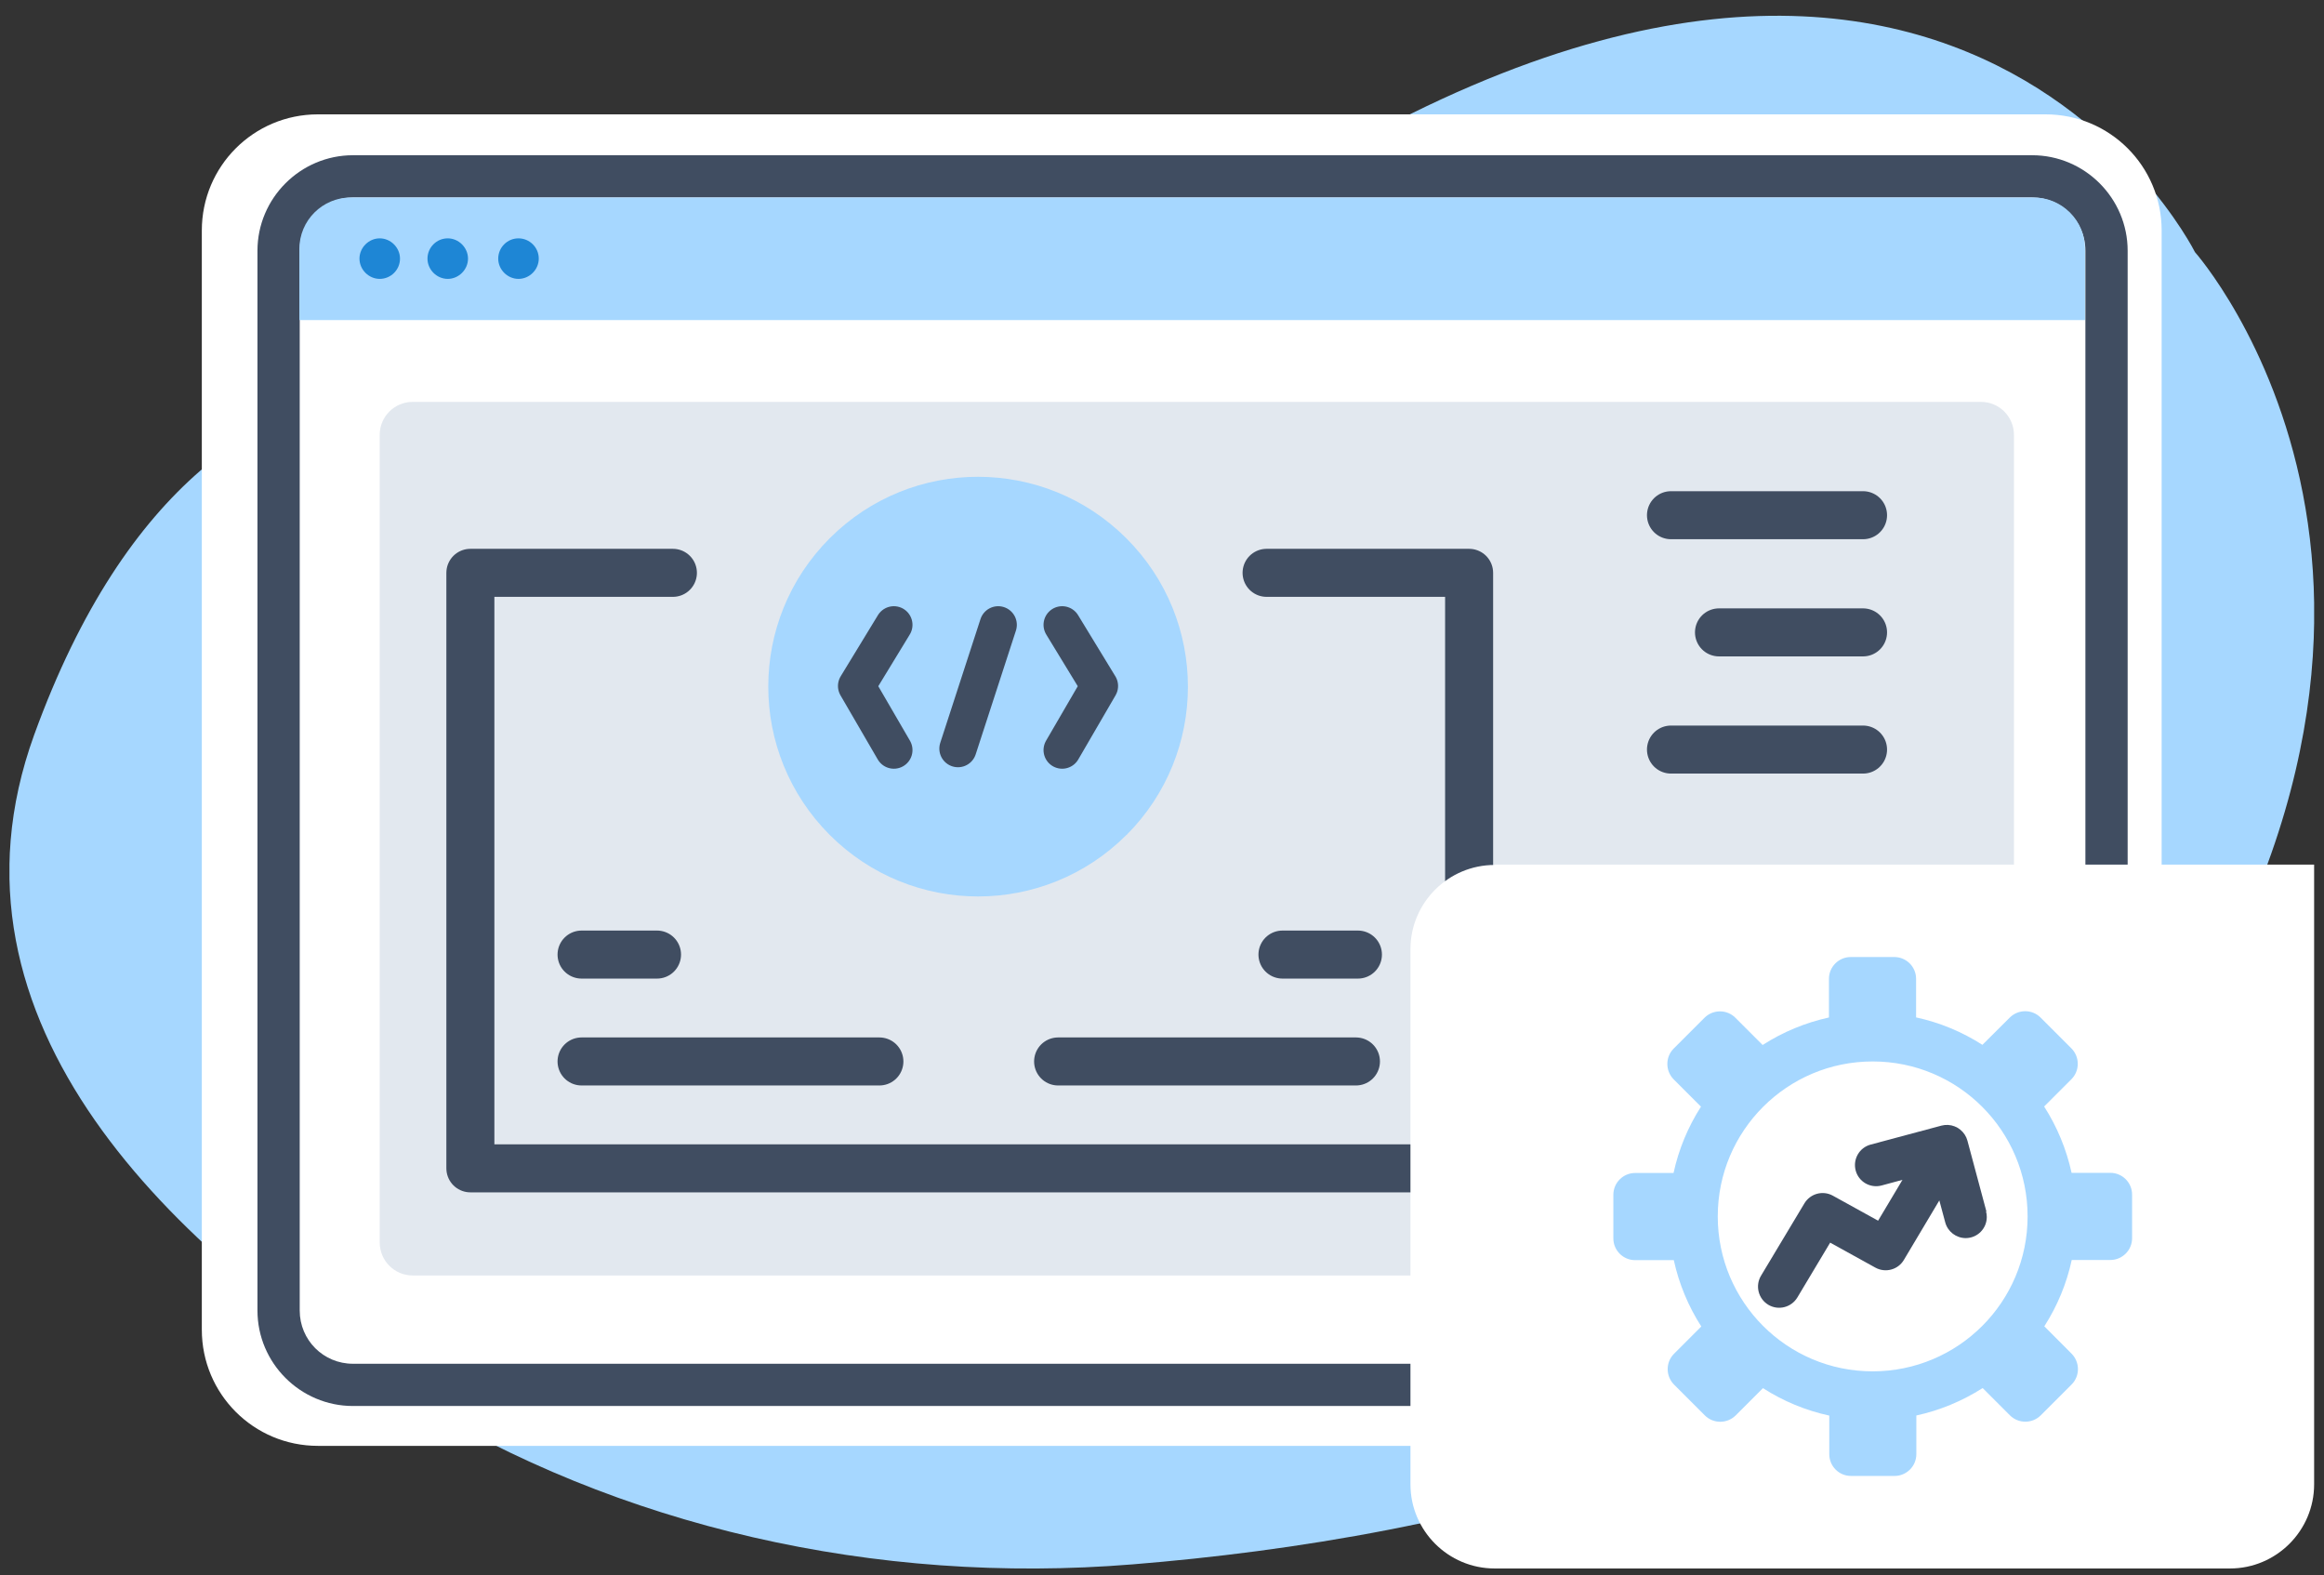 <?xml version="1.0" encoding="UTF-8"?> <svg xmlns="http://www.w3.org/2000/svg" width="121" height="82" viewBox="0 0 121 82" fill="none"><rect x="0" y="0" width="121" height="82" fill="#333333" stroke="none"/><g clip-path="url(#clip0_107_622)"><path fill-rule="evenodd" clip-rule="evenodd" d="M31.108 21.868C31.108 21.868 11.402 11.747 1.781 38.249C-3.673 53.288 9.149 65.216 21.273 72.727C32.199 79.487 45.594 82.526 58.97 81.436C75.547 80.094 98.437 75.141 110.419 58.832C130.554 31.436 114.281 13.124 114.281 13.124C114.281 13.124 99.439 -16.615 57.253 16.378C57.253 16.378 45.236 26.25 31.108 21.868Z" fill="#A6D7FF"></path><path fill-rule="evenodd" clip-rule="evenodd" d="M106.502 75.267H16.552C13.208 75.267 10.508 72.566 10.508 69.222V11.998C10.508 8.653 13.208 5.953 16.552 5.953H106.502C109.846 5.953 112.547 8.653 112.547 11.998V69.222C112.547 72.566 109.846 75.267 106.502 75.267Z" fill="white"></path><path d="M105.805 73.192H18.377C15.641 73.192 13.405 70.957 13.405 68.221V13.053C13.405 10.316 15.641 8.081 18.377 8.081H105.805C108.541 8.081 110.777 10.316 110.777 13.053V68.221C110.777 70.957 108.541 73.192 105.805 73.192ZM18.377 10.281C16.839 10.281 15.605 11.514 15.605 13.053V68.221C15.605 69.759 16.839 70.993 18.377 70.993H105.805C107.343 70.993 108.577 69.759 108.577 68.221V13.053C108.577 11.514 107.343 10.281 105.805 10.281H18.377Z" fill="#404D61"></path><path fill-rule="evenodd" clip-rule="evenodd" d="M105.894 10.28H18.268C16.784 10.28 15.586 11.478 15.586 12.963V16.664H108.558V12.963C108.558 11.478 107.36 10.28 105.876 10.28H105.894Z" fill="#A6D7FF"></path><path fill-rule="evenodd" clip-rule="evenodd" d="M20.826 13.463C20.826 14.053 20.343 14.518 19.771 14.518C19.199 14.518 18.716 14.036 18.716 13.463C18.716 12.891 19.199 12.408 19.771 12.408C20.343 12.408 20.826 12.891 20.826 13.463ZM23.312 12.408C22.722 12.408 22.257 12.891 22.257 13.463C22.257 14.036 22.739 14.518 23.312 14.518C23.884 14.518 24.367 14.036 24.367 13.463C24.367 12.891 23.884 12.408 23.312 12.408ZM26.995 12.408C26.405 12.408 25.94 12.891 25.94 13.463C25.94 14.036 26.423 14.518 26.995 14.518C27.568 14.518 28.051 14.036 28.051 13.463C28.051 12.873 27.568 12.408 26.995 12.408Z" fill="#1E86D5"></path><path opacity="0.4" d="M103.14 20.921H21.487C20.539 20.921 19.77 21.689 19.77 22.638V64.68C19.77 65.628 20.539 66.397 21.487 66.397H103.14C104.088 66.397 104.857 65.628 104.857 64.68V22.638C104.857 21.689 104.088 20.921 103.14 20.921Z" fill="#B8C6D7"></path><path d="M35.035 29.82H24.49V60.82H76.49V29.82H65.945M30.279 55.256H45.786M55.091 55.256H70.598M30.279 49.692H34.208M66.772 49.692H70.701" stroke="#404D61" stroke-width="2.5" stroke-linecap="round" stroke-linejoin="round"></path><path d="M58.648 43.472C62.917 39.203 62.917 32.295 58.648 28.026C54.379 23.757 47.471 23.749 43.202 28.018C38.933 32.287 38.933 39.196 43.202 43.465C47.471 47.734 54.379 47.734 58.648 43.465V43.472Z" fill="#A6D7FF"></path><path d="M51.972 32.527L49.877 38.97M55.302 32.527L57.243 35.71L55.302 39.047M46.539 32.527L44.599 35.71L46.539 39.047" stroke="#404D61" stroke-width="1.94" stroke-linecap="round" stroke-linejoin="round"></path><path d="M77.818 45.009H120.486V77.269C120.486 79.683 118.519 81.65 116.105 81.65H77.818C75.404 81.65 73.436 79.683 73.436 77.269V49.408C73.436 46.994 75.404 45.027 77.818 45.027V45.009Z" fill="white"></path><path d="M87 26.82H97M89.5 32.92H97M87 39.02H97" stroke="#404D61" stroke-width="2.5" stroke-linecap="round" stroke-linejoin="round"></path><g clip-path="url(#clip1_107_622)"><path d="M109.866 61.054H107.858C107.589 59.827 107.106 58.659 106.429 57.601L107.849 56.181C108.29 55.74 108.29 55.021 107.849 54.576L106.244 52.971C105.803 52.53 105.085 52.53 104.64 52.971L103.215 54.391C102.161 53.715 100.989 53.227 99.762 52.963V50.955C99.762 50.329 99.254 49.82 98.628 49.82H96.359C95.734 49.82 95.225 50.329 95.225 50.955V52.967C93.998 53.236 92.831 53.719 91.772 54.399L90.352 52.98C89.911 52.538 89.192 52.538 88.747 52.98L87.142 54.584C86.701 55.025 86.701 55.744 87.142 56.189L88.562 57.609C87.886 58.663 87.399 59.836 87.134 61.062H85.134C84.508 61.062 84 61.571 84 62.197V64.465C84 65.091 84.508 65.599 85.134 65.599H87.147C87.415 66.826 87.899 67.994 88.579 69.053L87.159 70.473C86.718 70.914 86.718 71.632 87.159 72.077L88.764 73.682C89.205 74.123 89.923 74.123 90.369 73.682L91.789 72.262C92.843 72.939 94.015 73.426 95.242 73.691V75.699C95.242 76.325 95.746 76.833 96.372 76.833H98.641C99.266 76.833 99.775 76.325 99.775 75.699V73.686C101.002 73.418 102.169 72.934 103.228 72.258L104.648 73.678C105.089 74.119 105.808 74.119 106.253 73.678L107.858 72.073C108.299 71.632 108.299 70.914 107.858 70.468L106.438 69.044C107.114 67.99 107.601 66.818 107.866 65.591H109.874C110.5 65.591 111.008 65.083 111.008 64.457V62.188C111.008 61.562 110.5 61.054 109.874 61.054H109.866ZM97.498 71.388C93.041 71.388 89.432 67.771 89.436 63.318C89.436 58.861 93.053 55.252 97.506 55.256C101.959 55.256 105.568 58.869 105.568 63.322C105.568 67.78 101.955 71.388 97.498 71.388Z" fill="#A6D7FF"></path><path d="M103.422 63.062L102.434 59.377C102.405 59.268 102.359 59.163 102.296 59.067C102.035 58.663 101.548 58.474 101.082 58.596L97.397 59.583C96.809 59.739 96.461 60.344 96.616 60.932C96.771 61.52 97.376 61.869 97.965 61.713L99.053 61.419L97.784 63.545L95.427 62.243C94.906 61.957 94.255 62.133 93.948 62.642L91.688 66.41C91.377 66.931 91.545 67.607 92.066 67.922C92.587 68.233 93.264 68.065 93.579 67.544L95.288 64.688L97.645 65.99C98.166 66.276 98.822 66.099 99.124 65.591L100.972 62.49L101.279 63.633C101.409 64.116 101.846 64.448 102.342 64.452C102.951 64.452 103.443 63.961 103.443 63.352C103.443 63.255 103.43 63.158 103.405 63.066L103.422 63.062Z" fill="#404D61"></path></g></g><defs><clipPath id="clip0_107_622"><rect width="119.993" height="80.83" fill="white" transform="translate(0.493 0.82)"></rect></clipPath><clipPath id="clip1_107_622"><rect width="27" height="27" fill="white" transform="translate(84 49.82)"></rect></clipPath></defs></svg> 